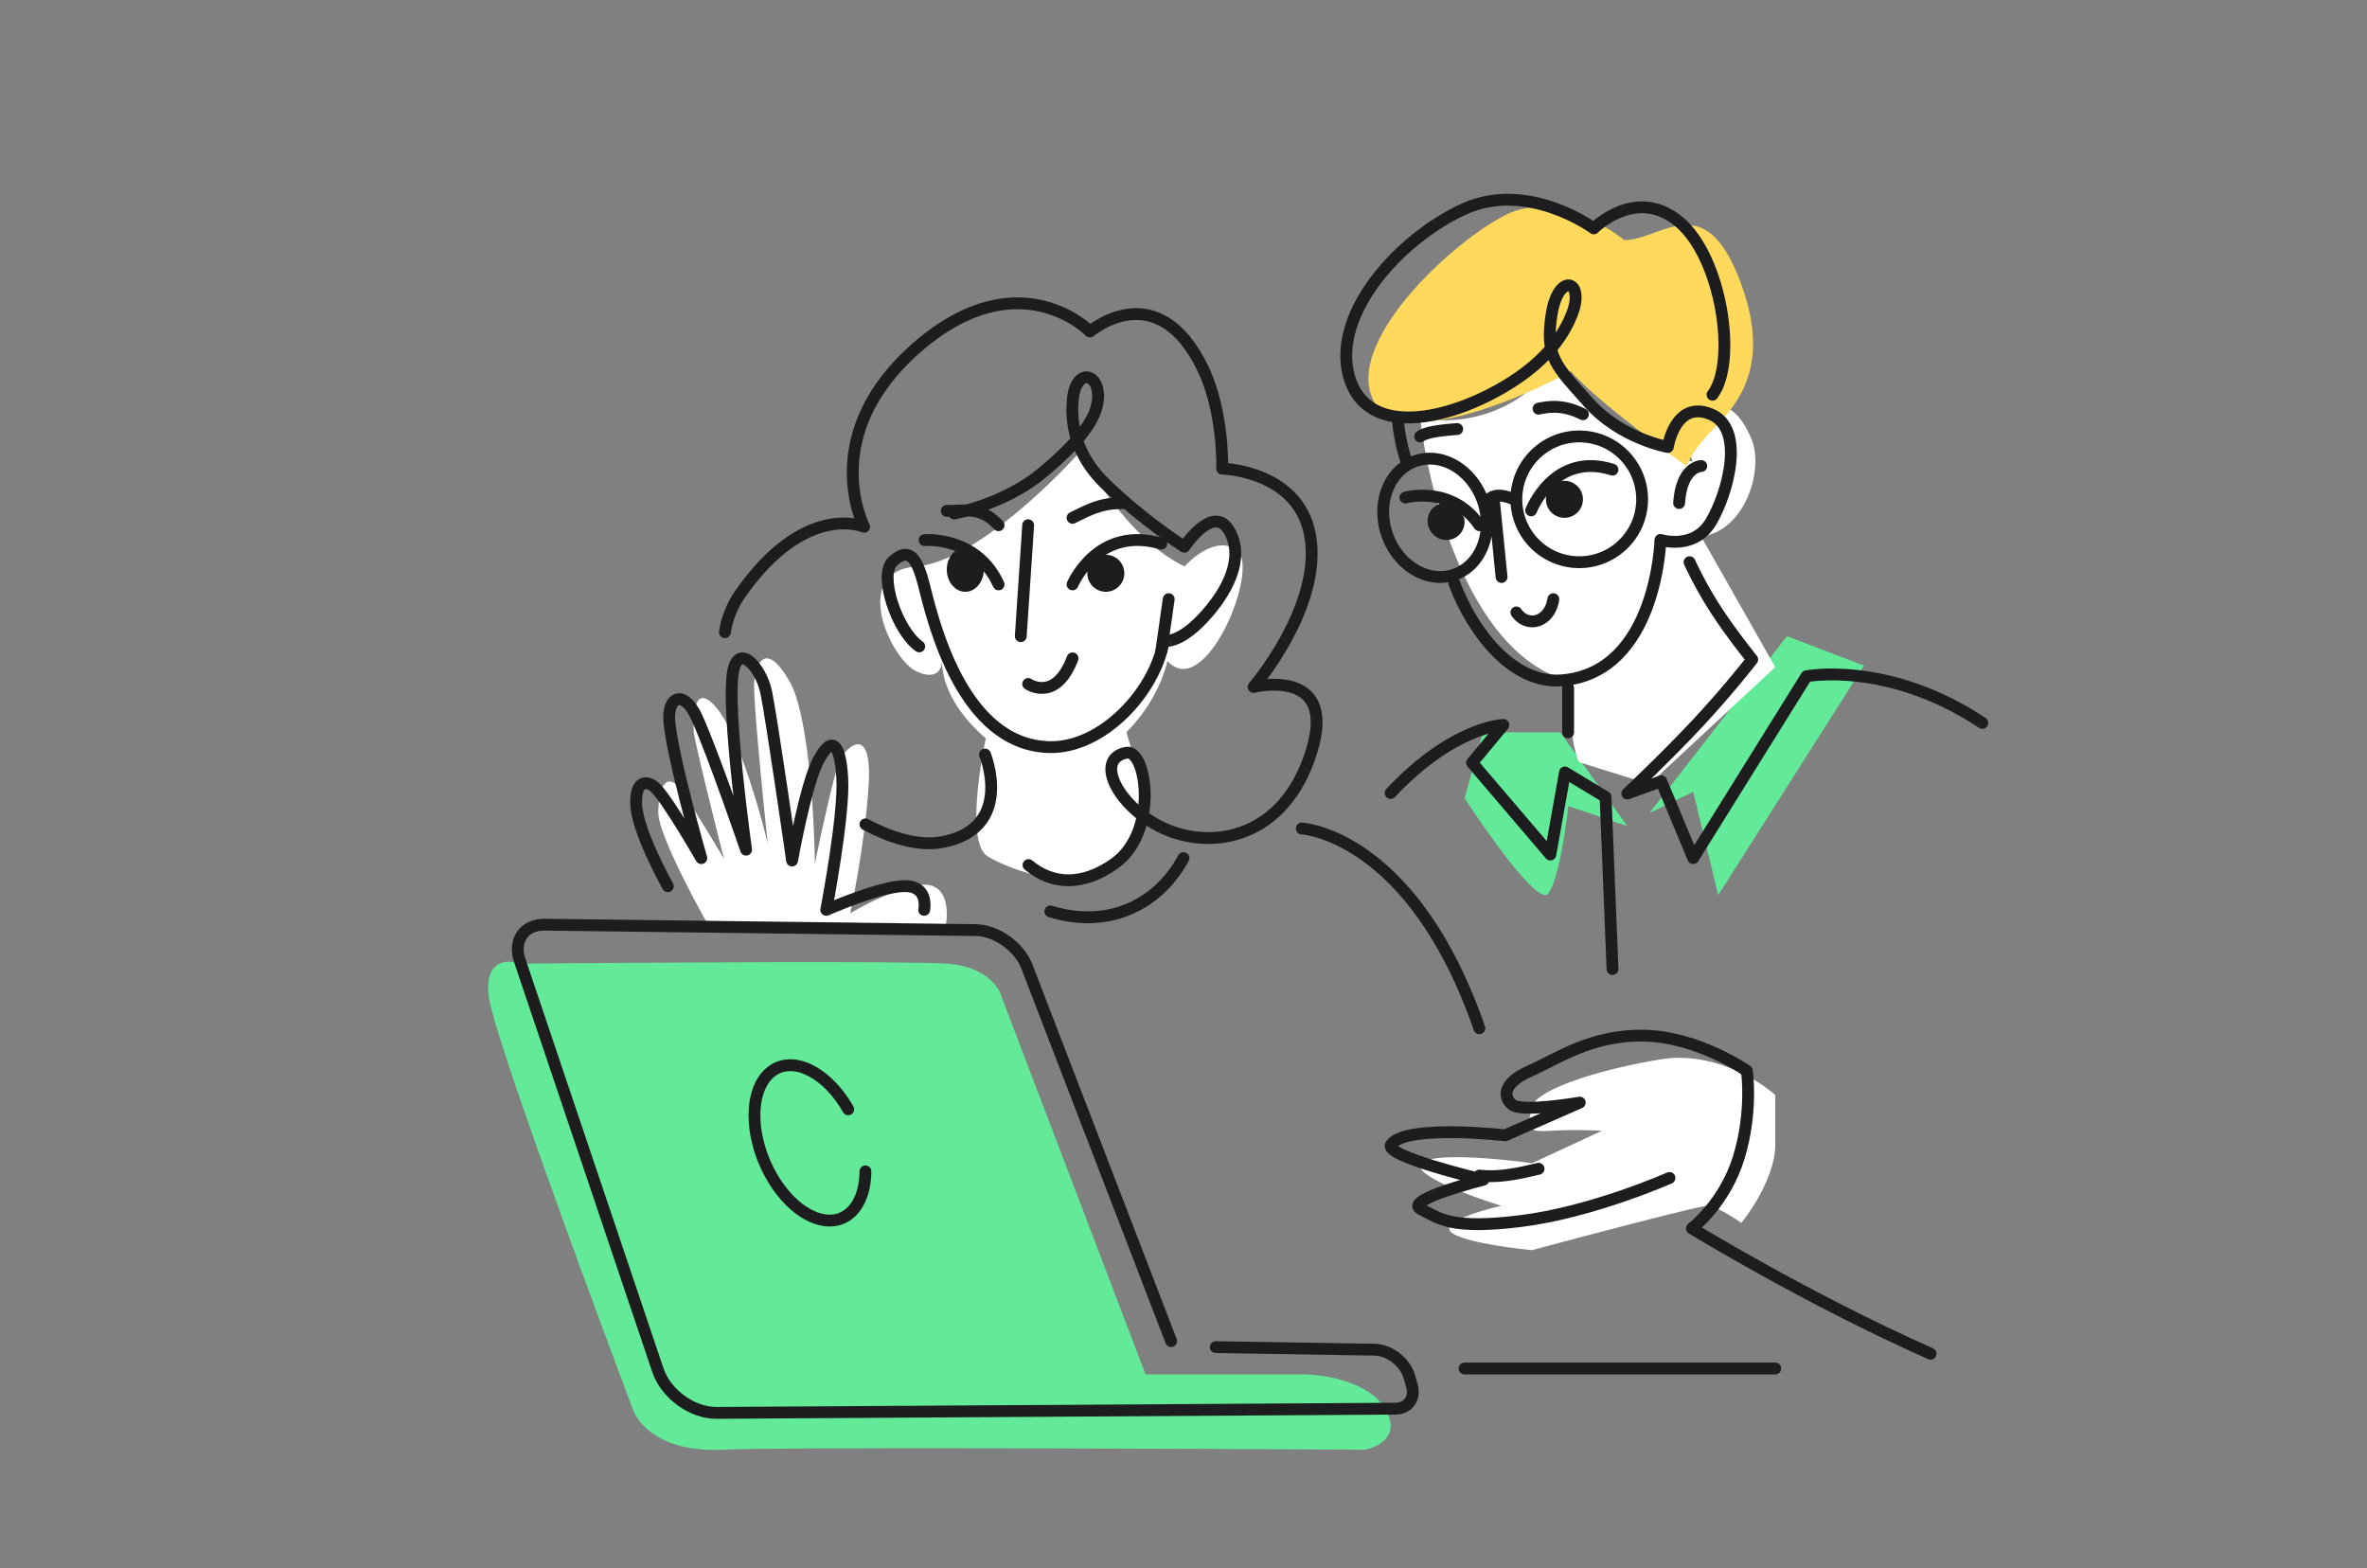 <svg xmlns="http://www.w3.org/2000/svg" width="320" height="212" fill="none"><rect width="100%" height="100%" fill="#808080" stroke="none"/><path fill="#62EA98" d="M210.925 99 220 111.672l-7.975-2.696c-.367 3.325-1.43 10.354-2.75 11.863-1.32 1.51-8.067-7.998-11.275-12.941L200.475 99h10.45ZM228.913 107.057 223 109.902 241.583 86 252 89.984 232.291 121l-3.378-13.943Z"/><path fill="#fff" d="M212.039 92.016C198.804 88.53 193.165 66.875 192 56.482c3.961.917 13.282.504 18.874-8.482-.233 1.3.839 4.814 6.99 8.482 6.152 3.668 9.864 5.502 10.952 5.96-.389-1.07-.699-3.76 1.165-5.96 2.33-2.75 4.893-1.605 6.757 2.751 1.864 4.356-.932 12.609-6.757 13.297L240 90.181 222.99 106l-9.553-2.98c-.466-1.07-1.398-4.769-1.398-11.004ZM224.595 143.195c6.806-1.106 13.106 2.765 15.405 4.838v6.682c0 4.055-3.066 8.755-4.598 10.599-1.073-.768-3.495-2.304-4.599-2.304-1.103 0-16.247 3.993-23.681 5.99-3.219-.307-9.933-1.244-11.036-2.534-1.104-1.291 4.138-2.842 6.897-3.456-4.215-1.306-12.277-4.286-10.806-5.761 1.472-1.474 10.576-.614 14.945 0l9.426-4.377a62.373 62.373 0 0 0-7.127 0c-3.679.23-2.759-.922-2.299-3.226.459-2.304 8.966-5.069 17.473-6.451ZM89 109.868c0 2.765 4.854 11.907 7.28 16.132h31.4c.455-1.69.774-5.301-1.593-6.223-2.366-.921-8.418 2.075-11.149 3.688.683-3.15 2.139-11.062 2.503-17.515.455-8.067-2.958-5.07-3.868-3.226-.728 1.474-2.578 9.986-3.413 14.057-.076-6.375-.864-20.233-3.413-24.658-3.185-5.531-4.55-2.535-4.778 0-.182 2.028 1.138 15.441 1.82 21.893-1.137-4.686-4.095-14.887-6.826-18.206-3.412-4.148-3.185 1.844-3.185 2.996 0 .922 2.73 11.907 4.096 17.284a346.35 346.35 0 0 0-5.233-8.527c-2.503-3.917-3.641-1.152-3.641 2.305ZM133.53 115.766c-2.771-1.667-1.155-12.118 0-17.135L150.844 94 155 108.356c-.923 2.47-3.463 7.873-6.233 9.726-3.463 2.315-11.774-.232-15.237-2.316Z"/><path fill="#fff" d="M123.889 76.573c7.205-.558 17.782-10.614 22.17-15.573 1.924 3.874 7.436 12.412 14.087 15.573 1.386-1.55 4.757-4.137 7.159-2.092 3.002 2.557-4.388 20.454-9.468 14.876-2.079 8.367-9.931 14.643-15.473 14.643-5.543 0-15.011-7.438-15.011-14.643 0 1.007-.693 2.696-3.464 1.394-3.464-1.627-9.007-13.48 0-14.178Z"/><path fill="#FFD95C" d="M203.747 28.962c5.781-2.797 12.976 1.166 15.852 3.497 5.128 0 11.189-7.693 16.084 6.761 3.392 10.015-.466 15.154-3.729 18.418-3.264 3.264-3.963 5.362-3.963 5.362s-12.355-8.86-15.619-12.822c-7.382 4.04-23.032 10.537-26.575 4.196-4.429-7.927 10.723-21.915 17.95-25.412Z"/><path stroke="#1D1D1F" stroke-linecap="round" stroke-linejoin="round" stroke-width="1.6" d="M196.617 78.87c2.41 6.422 7.832 13.703 14.628 13.094 12.773-1.138 13.232-18.979 13.232-18.979s4.548 1.456 6.866-2.497c2.318-3.95 4.645-12.644-.124-14.524-4.768-1.884-5.739 4.46-5.739 4.46s-6.336-1.091-10.747-6.04-5.864-6.129-4.972-11.87c.892-5.745 4.552-4.709 2.777-.101-1.775 4.603-5.74 8.128-10.932 10.824-7.899 4.1-17.255 5.22-19.273-2.512-2.199-8.423 6.888-18.477 15.551-22.449 8.663-3.971 17.586 2.595 17.586 2.595s5.691-5.746 11.502-.908c5.811 4.838 7.903 19.002 4.543 23.398"/><path stroke="#1D1D1F" stroke-linecap="round" stroke-linejoin="round" stroke-width="1.6" d="M189 57c.151 1.605.505 3.298 1 5M225.701 159.24s-10.376 4.605-20.012 5.814c-9.636 1.208-11.068-.351-13.593-1.592-2.525-1.241 8.44-3.978 8.44-3.978s-13.638-3.211-12.464-4.771c2.087-2.777 15.417-1.236 15.417-1.236l10.082-4.425s-7.789 1.352-9.114.295c-1.227-.978-1.4-2.888 2.333-4.545 3.734-1.651 8.405-4.992 15.641-4.794 7.236.199 13.732 4.753 13.732 4.753s.816 5.454-1.089 11.692c-1.905 6.238-6.339 9.606-6.339 9.606S244.323 175.603 261 183"/><path fill="#62EA98" d="m135.457 134.893 19.417 50.902h21.267c2.774 0 8.877.926 11.096 4.628 2.219 3.702-.925 5.244-2.774 5.553-25.582-.155-78.779-.371-86.916 0-8.137.37-11.404-3.548-12.02-5.553-6.165-16.351-18.678-50.347-19.418-55.53-.74-5.182 2.466-5.244 4.16-4.627 17.107-.154 52.613-.37 57.791 0 5.178.37 7.089 3.239 7.397 4.627Z"/><path stroke="#1D1D1F" stroke-linecap="round" stroke-linejoin="round" stroke-width="1.6" d="M228.414 76s1.363 3.03 3.481 6.32c2.118 3.29 4.991 6.834 4.991 6.834s-3.117 4.05-7.34 8.576c-4.222 4.531-9.546 9.538-9.546 9.538l4.587-1.651 4.32 10.383 15.314-24.58s11.052-2.164 23.779 6.31M218 131l-.939-23.261-5.492-3.319-1.974 11.094-10.584-12.403 4.24-5.111s-6.698.116-15.251 9.2M158.329 181.295l-19.508-50.654c-1.029-2.672-4.12-4.868-6.902-4.905L73.641 125c-2.778-.037-4.29 2.136-3.373 4.846l18.671 55.379c1.083 3.209 4.626 5.793 7.914 5.775l91.787-.569c1.726-.009 2.724-1.405 2.236-3.116l-.335-1.174c-.573-2.002-2.68-3.653-4.702-3.685l-21.48-.347M124.277 87.383c-3.031-2.119-5.584-9.716-3.544-11.53 2.04-1.814 3.165-.754 4.165 3.197 1.303 5.16 5.218 21.599 16.899 21.946 7.284.217 14.373-7.575 15.524-14.325.009-.06 1.978.453 5.281-3.068s5.74-8.111 3.58-11.854c-2.161-3.748-6.066 2.16-6.066 2.16s-5.357-3.345-10.682-8.5c-3.209-3.104-4.803-6.926-4.405-11.35.397-4.422 3.669-3.682 3.41-.124-.197 2.679-2.442 5.737-7.544 9.99-5.102 4.252-11.891 5.492-11.891 5.492M133.165 102s4.053 9.914-5.701 11.827c-3.423.67-7.285-.705-10.464-2.388"/><path stroke="#1D1D1F" stroke-linecap="round" stroke-linejoin="round" stroke-width="1.6" d="M98 85.463c.269-1.803.954-3.607 2.194-5.355 8.762-12.374 16.629-8.893 16.629-8.893s-6.51-12.458 7.253-24.342c13.763-11.884 23.286-2.056 23.286-2.056s9.121-7.842 15.295 5.075c2.812 5.883 2.574 13.463 2.574 13.463s10.808.229 11.99 9.692c1.182 9.463-7.75 19.814-7.75 19.814s11.458-2.818 7.813 8.785c-3.644 11.599-13.105 13.178-19.476 10.543-6.371-2.636-10.141-9.557-5.525-10.435 2.713-.514 4.437 10.724-1.643 15.014-4.222 2.977-8.301 2.916-11.592.173M90.288 119.803s-4.162-7.403-4.283-11.072c-.12-3.674 1.803-3.072 2.667-2.168 1.825 1.908 6.139 9.441 6.139 9.441s-3.985-13.87-4.332-18.61c-.236-3.215 1.963-4.257 3.726-.407 2.124 4.637 6.66 17.873 6.66 17.873s-2.595-18.527-1.799-23.84c.655-4.365 3.838-.788 4.523 2.57.784 3.846 3.495 22.739 3.495 22.739s1.794-10.012 3.445-13.306c1.812-3.618 3.045-2.826 3.339 2.168.294 4.995-2.163 17.809-2.163 17.809s7.314-3.215 10.621-3.215c3.308 0 2.613 3.215 2.613 3.215M227 68c.333-5 3-5 3-5M139 71l-1 15"/><path stroke="#1D1D1F" stroke-linecap="round" stroke-linejoin="round" stroke-width="1.6" d="M145 79s3.378-8.03 12-5.51M207 69s3.097-8.03 11-5.51M125 73.014s7.021-.591 10 5.986M190 67.258s6.246-1.723 10 3.742M139 92.461s3.708 2.555 6-3.461"/><path fill="#1D1D1F" d="M147 77.5c0-1.381 1.122-2.5 2.5-2.5s2.5 1.119 2.5 2.5-1.122 2.5-2.5 2.5a2.501 2.501 0 0 1-2.5-2.5ZM209 67.5a2.5 2.5 0 1 1 5 0 2.5 2.5 0 0 1-5 0ZM128 77c0-1.657 1.121-3 2.502-3 .796 0 2.498 2.295 2.498 3 0 1.657-1.121 3-2.498 3-1.377 0-2.502-1.343-2.502-3ZM193.047 70.91c-.265-1.371.621-2.669 1.976-2.902.781-.134 2.821 1.475 2.93 2.054.265 1.37-.62 2.668-1.976 2.902-1.356.233-2.665-.688-2.93-2.054Z"/><path stroke="#1D1D1F" stroke-linecap="round" stroke-linejoin="round" stroke-width="1.6" d="M205 82.79c1.508 2.135 4.495 1.387 5-1.79M202 68l1 10M208 55.248c1.628-.343 3.465-.514 6 .752M192 59c.904-.69 3.606-.887 5-1M198 185h42M117 158.354c-.026 2.377-.713 4.421-2.069 5.61-2.855 2.509-7.602.305-10.604-4.922-2.998-5.227-3.115-11.497-.26-14.006 2.856-2.509 7.607-.305 10.605 4.922M212 99v-6M187.415 71.937c-1.308-4.284.579-8.627 4.215-9.697 3.636-1.07 7.643 1.539 8.955 5.823 1.308 4.284-.58 8.627-4.215 9.697-3.636 1.07-7.643-1.539-8.955-5.823ZM205 67.5c0-4.693 3.807-8.5 8.5-8.5s8.5 3.807 8.5 8.5-3.807 8.5-8.5 8.5a8.502 8.502 0 0 1-8.5-8.5v0ZM201 68s.558-2.002 4-.341M145 70c2.574-1.28 4.026-2 7-2M128 69.066c2.562 0 4.612-.618 7 1.934M142 123.207c7.894 2.424 14.585-.915 18-7.207M200 158.923c2.771.29 5.322-.29 8-.923M176 112s14.882.773 24 27M157 88l1-7"/></svg>